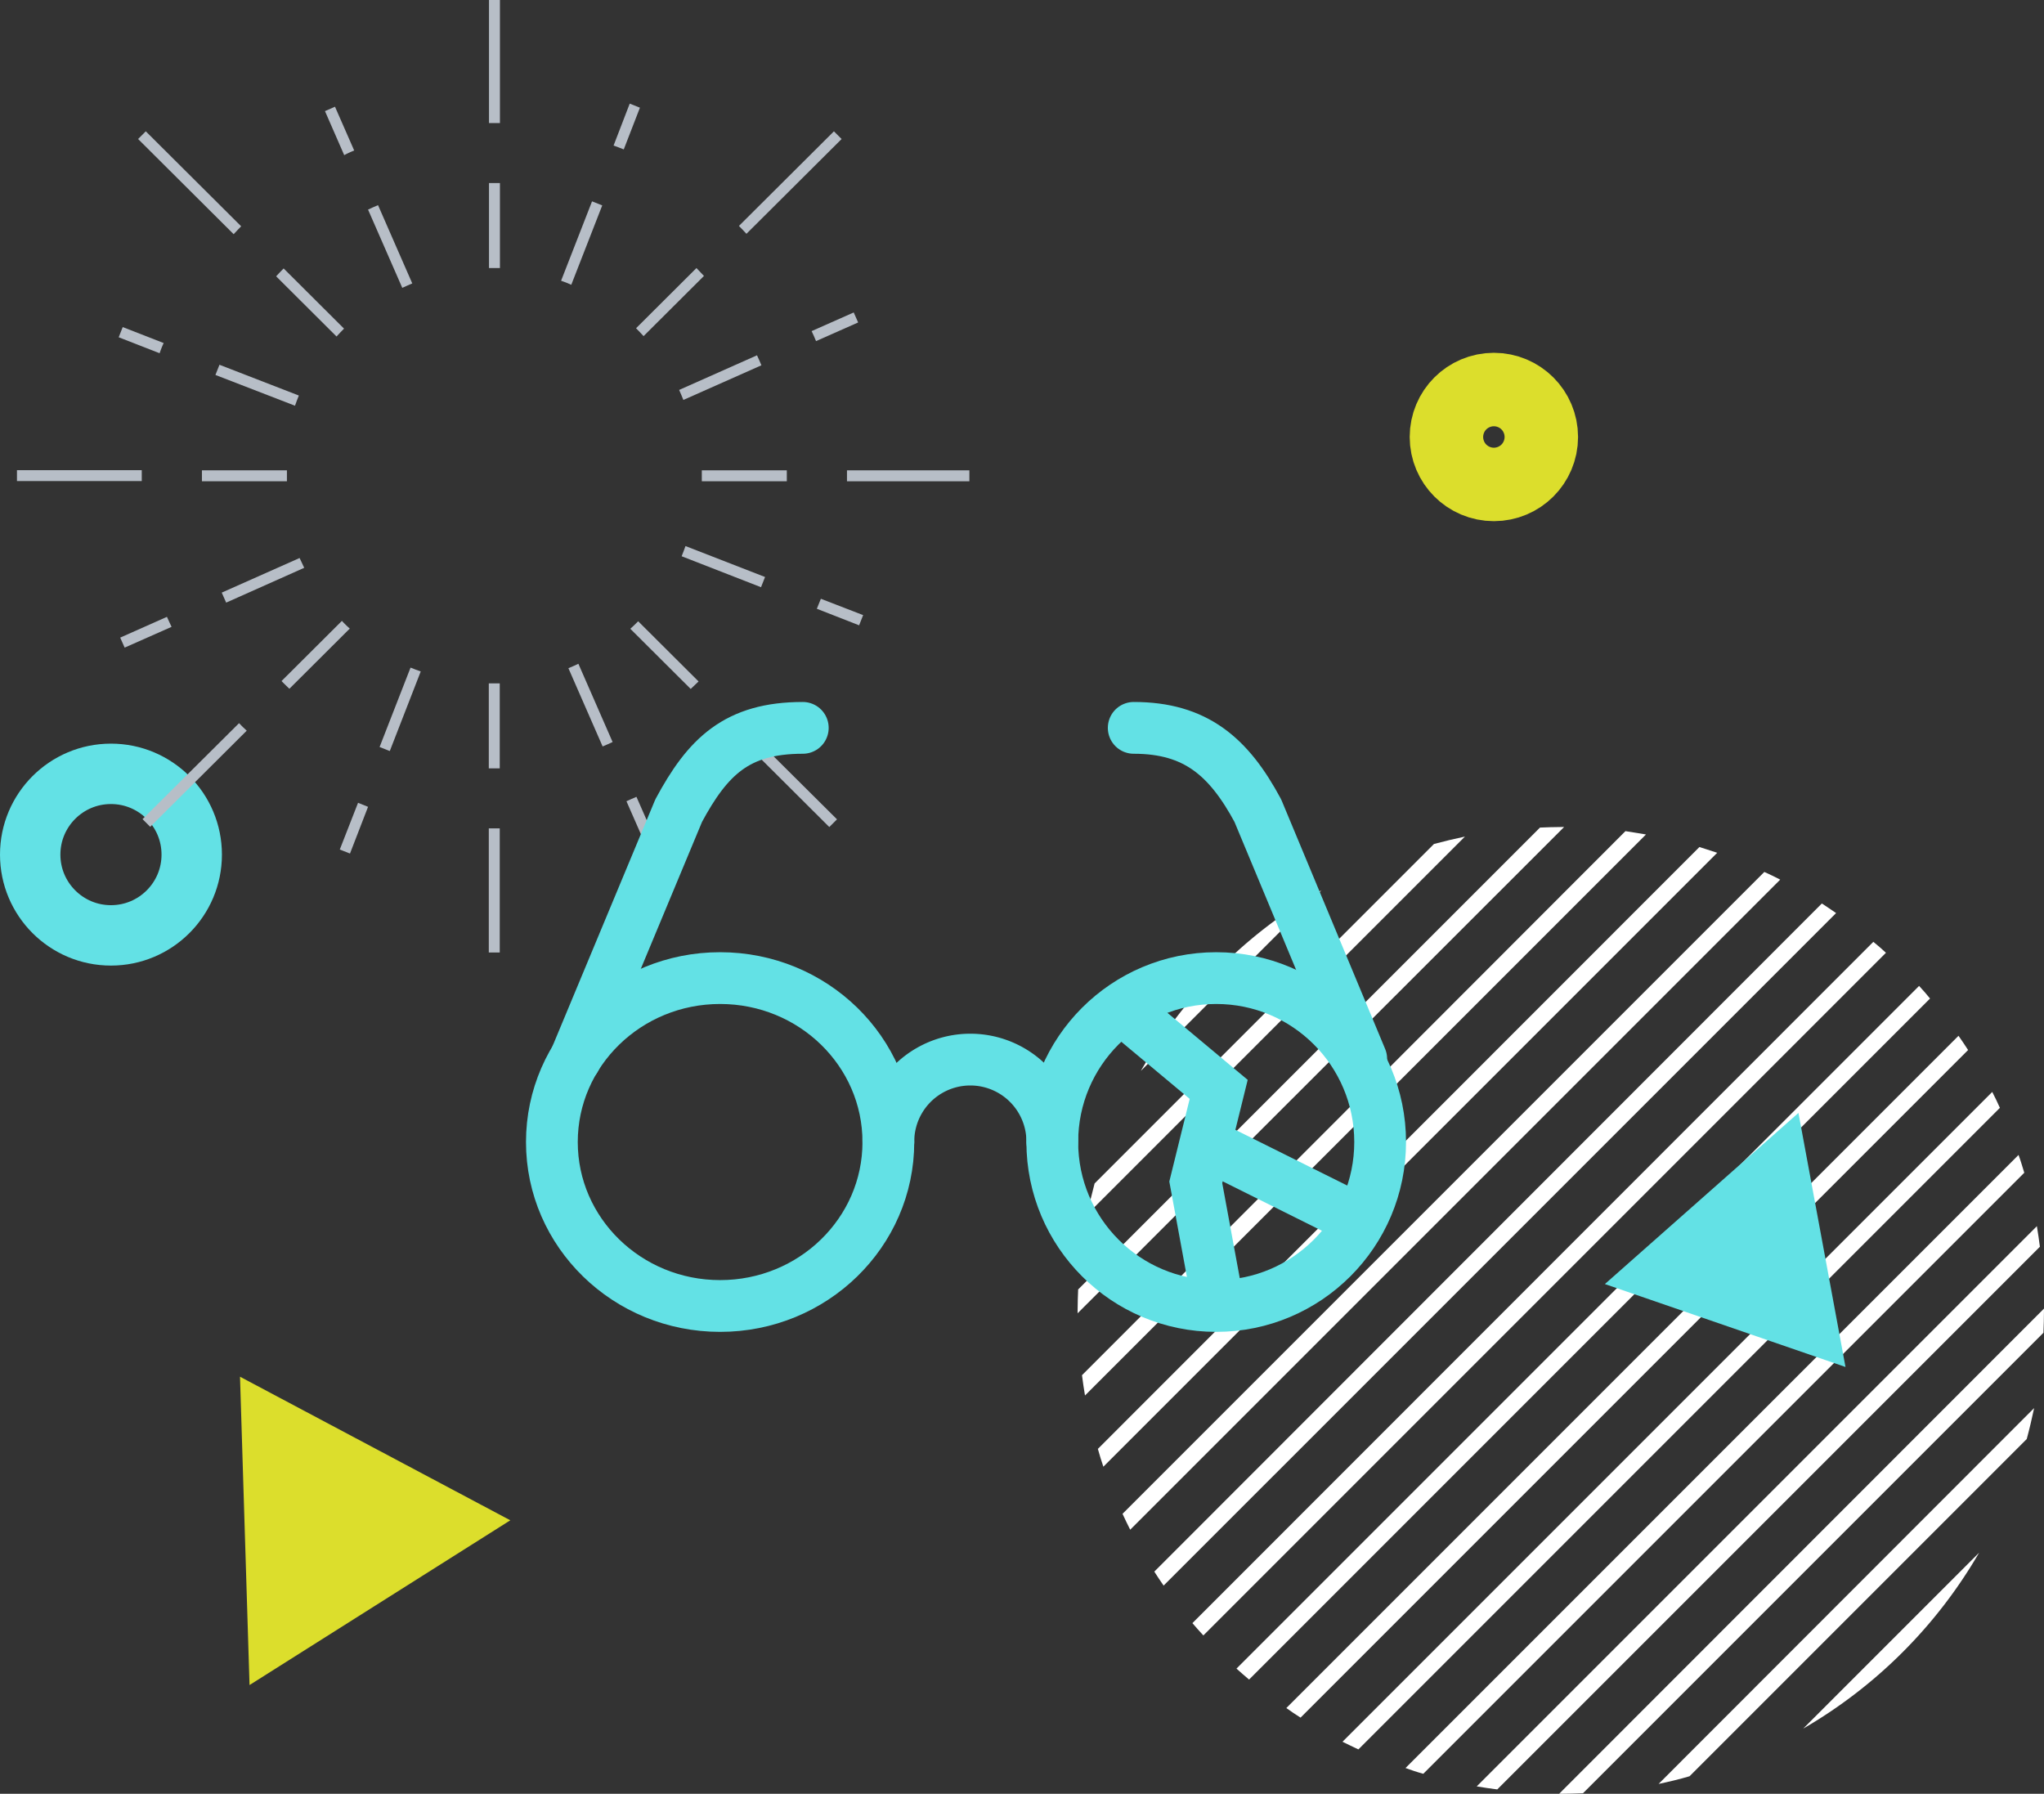 <svg height="207.888" viewBox="0 0 236.909 207.888" width="236.909" xmlns="http://www.w3.org/2000/svg" xmlns:xlink="http://www.w3.org/1999/xlink"><rect x="0" y="0" width="236.909" height="207.888" fill="#333333" stroke="none"/><clipPath id="a"><path d="m0 0h112.009v112.042h-112.009z"/></clipPath><clipPath id="b"><path d="m0 0h110.39v110.39h-110.39z"/></clipPath><g transform="translate(-76.034 -141.396)"><g clip-path="url(#a)" fill="#fff" transform="translate(200.934 237.242)"><path d="m7.937 28.861 20.923-20.923a55.963 55.963 0 0 0 -10.287 7.557l-3.079 3.08a57.129 57.129 0 0 0 -7.557 10.286" transform="translate(-.603 -.603)"/><path d="m1.2 44.984 43.783-43.784c-1.206.253-2.413.54-3.587.856l-39.336 39.344c-.317 1.174-.6 2.38-.857 3.587" transform="translate(-.091 -.091)"/><path d="m0 56.005v.35l56.385-56.355h-.348c-.825 0-1.619.031-2.445.064l-53.529 53.529c-.031.793-.063 1.618-.063 2.412"/><path d="m.9 65.917 65.02-65.017-2.381-.385-62.989 63.053c.094.794.222 1.587.348 2.349" transform="translate(-.042 -.039)"/><path d="m3.178 74.325 71.148-71.149c-.7-.224-1.365-.445-2.063-.667l-69.721 69.752c.19.7.412 1.4.636 2.064" transform="translate(-.193 -.191)"/><path d="m6.523 81.864 75.34-75.34c-.6-.317-1.207-.6-1.841-.889l-74.388 74.388c.286.6.572 1.236.889 1.841" transform="translate(-.428 -.428)"/><path d="m10.7 88.64 77.942-77.94c-.54-.381-1.08-.729-1.65-1.11l-77.372 77.432c.35.54.7 1.079 1.079 1.618" transform="translate(-.731 -.728)"/><path d="m15.667 94.784 79.117-79.117c-.476-.444-.953-.857-1.461-1.269l-78.923 78.958c.413.476.825.953 1.271 1.429" transform="translate(-1.094 -1.094)"/><path d="m21.388 100.316 78.927-78.927c-.412-.508-.825-.984-1.271-1.461l-79.116 79.119c.477.412.953.857 1.46 1.27" transform="translate(-1.514 -1.514)"/><path d="m27.833 105.2 77.367-77.367c-.348-.54-.731-1.112-1.112-1.651l-77.906 77.911c.54.381 1.079.763 1.651 1.112" transform="translate(-1.989 -1.989)"/><path d="m35.066 109.422 74.355-74.354c-.286-.636-.57-1.238-.888-1.843l-75.308 75.308c.6.286 1.206.6 1.841.889" transform="translate(-2.524 -2.524)"/><path d="m43.191 112.848 69.657-69.657c-.222-.7-.413-1.4-.666-2.063l-71.053 71.053c.7.254 1.364.478 2.062.667" transform="translate(-3.125 -3.125)"/><path d="m52.442 115.338 62.895-62.895c-.1-.794-.223-1.587-.35-2.381l-64.926 64.926c.794.127 1.587.255 2.381.35" transform="translate(-3.803 -3.804)"/><path d="m60.593 116.631c.857 0 1.714-.032 2.572-.064l53.37-53.367c.031-.857.062-1.716.062-2.572v-.228l-56.197 56.231z" transform="translate(-4.589 -4.589)"/><path d="m76.463 115.546 39.083-39.082c.318-1.176.6-2.382.857-3.589l-43.528 43.56c1.206-.255 2.413-.54 3.587-.89" transform="translate(-5.537 -5.537)"/><path d="m111.4 91.018-20.383 20.382a56.016 56.016 0 0 0 20.383-20.382" transform="translate(-6.915 -6.915)"/></g><g fill="none" stroke="#63e1e5" stroke-width="7"><circle cx="88.895" cy="240.439" r="12.861" stroke="none"/><circle cx="88.895" cy="240.439" fill="none" r="9.361"/></g><g fill="none" stroke="#dcde2c" stroke-width="11"><circle cx="249.181" cy="192.039" r="9.757" stroke="none"/><circle cx="249.181" cy="192.039" fill="none" r="4.257"/></g><g clip-path="url(#b)" fill="#b7bec7" transform="translate(78 141.396)"><path d="m18.456 43.732-4.747-1.85-.467 1.181 4.745 1.85a10.7 10.7 0 0 1 .469-1.181" transform="translate(-1.451 -3.976)"/><path d="m18.85 78.427-5.416 2.407.514 1.16 5.438-2.408c-.2-.4-.357-.78-.536-1.159" transform="translate(-1.467 -6.939)"/><path d="m0 0h14.842v1.269h-14.842z" transform="translate(-.378 54.486)"/><path d="m35.8 72.143q-.267-.568-.536-1.136l-9.024 4.011c.177.379.334.779.512 1.16z" transform="translate(-2.505 -6.338)"/><path d="m34.665 51.381c.133-.4.289-.78.446-1.181l-9.2-3.566c-.155.379-.312.78-.468 1.181z" transform="translate(-2.44 -4.361)"/><path d="m48.661 36.089c.379-.178.757-.334 1.158-.512l-3.967-9.071c-.379.156-.778.335-1.159.514z" transform="translate(-4.001 -2.73)"/><path d="m71.122 84.344c-.379.178-.757.357-1.158.512l3.967 9.071c.379-.156.778-.335 1.157-.512z" transform="translate(-6.05 -7.419)"/><path d="m50.918 85.275c-.4-.133-.779-.289-1.181-.446l-3.588 9.2c.379.155.781.312 1.182.469z" transform="translate(-4.119 -7.458)"/><path d="m84.693 69.5c-.133.4-.29.779-.446 1.181l9.2 3.588c.156-.379.312-.781.469-1.182z" transform="translate(-7.208 -6.216)"/><path d="m40.78 78.937-7 6.974c.29.29.6.6.913.892l7-6.976a11.321 11.321 0 0 1 -.912-.89" transform="translate(-3.117 -6.981)"/><path d="m69.042 35.225c.4.133.78.29 1.181.469l3.588-9.2c-.379-.157-.781-.312-1.182-.469z" transform="translate(-5.975 -2.69)"/><path d="m101.153 43.359 4.88-2.161-.512-1.16-4.88 2.162c.178.379.357.758.512 1.159" transform="translate(-8.537 -3.827)"/><path d="m78.685 78.986c-.289.289-.6.6-.912.869l7 6.974c.312-.289.6-.579.912-.869z" transform="translate(-6.683 -6.985)"/><path d="m79.368 42.326 7-6.976c-.289-.312-.579-.6-.869-.914l-7 6.976c.29.29.581.6.869.914" transform="translate(-6.742 -3.372)"/><path d="m40.1 42.373c.29-.312.581-.624.869-.912l-7-6.976c-.289.29-.579.6-.869.914z" transform="translate(-3.061 -3.376)"/><path d="m83.932 49.457c.178.38.334.78.491 1.159l9.046-4.016c-.155-.379-.334-.779-.512-1.158z" transform="translate(-7.183 -4.265)"/><path d="m27.435 91.837-11.187 11.121.892.89 11.185-11.142c-.289-.267-.6-.558-.89-.869" transform="translate(-1.695 -8.026)"/><path d="m43.246 101.877-2.117 5.416 1.182.467 2.093-5.414c-.379-.157-.779-.311-1.158-.469" transform="translate(-3.712 -8.84)"/><path d="m90.746 92.779 11.142 11.1.892-.892-11.142-11.077c-.268.29-.581.581-.892.869" transform="translate(-7.735 -8.032)"/><path d="m101.3 77.306 4.9 1.917.467-1.182-4.9-1.894c-.155.379-.312.78-.467 1.159" transform="translate(-8.591 -6.754)"/><path d="m77.286 101.638 2.3 5.238 1.159-.513-2.3-5.237c-.379.156-.757.334-1.159.512" transform="translate(-6.644 -8.78)"/><path d="m76.843 19.006 1.873-4.835-1.182-.471-1.872 4.86c.4.134.78.29 1.181.446" transform="translate(-6.512 -1.691)"/><path d="m92.343 29.072 11.031-10.986-.891-.892-11.009 10.964c.29.29.579.6.869.914" transform="translate(-7.794 -1.975)"/><path d="m42.65 19.171-2.228-5.081-1.16.512 2.229 5.1a11.131 11.131 0 0 1 1.159-.536" transform="translate(-3.561 -1.723)"/><path d="m27.635 28.2-11.054-11.006-.89.892 11.075 11.031c.29-.312.579-.624.869-.914" transform="translate(-1.65 -1.975)"/><path d="m0 0h1.269v14.842h-1.269z" transform="translate(54.71 -.58)"/><path d="m0 0h1.269v9.85h-1.269z" transform="translate(54.71 21.214)"/><path d="m0 0h1.269v14.842h-1.269z" transform="translate(54.688 96.001)"/><path d="m0 0h1.269v9.85h-1.269z" transform="translate(54.688 79.198)"/><path d="m0 0h14.842v1.269h-14.842z" transform="translate(96.203 54.507)"/><path d="m0 0h9.851v1.269h-9.851z" transform="translate(79.378 54.507)"/><path d="m0 0h9.851v1.269h-9.851z" transform="translate(21.438 54.507)"/></g><path d="m17.74 0 17.74 31.045h-35.48z" fill="#dcde2c" transform="matrix(-.883 -.469 .469 -.883 120.621 345)"/><path d="m14.74 0 14.74 26.045h-29.48z" fill="#63e1e5" transform="matrix(.946 .326 -.326 .946 270.538 265.57)"/><g fill="none" stroke="#63e1e5" stroke-width="6"><g stroke-linecap="round" stroke-linejoin="round"><ellipse cx="159.499" cy="273.75" rx="19.5" ry="19"/><circle cx="216.999" cy="273.75" r="19"/><path d="m29 22.589a9.5 9.5 0 1 0 -19 0" transform="translate(169 251.106)"/><path d="m2.5 43.356 11.986-28.767c3.356-6.233 6.714-9.589 14.384-9.589" transform="translate(140.211 220.75)"/><path d="m42.37 43.356-11.987-28.767c-3.356-6.233-7.191-9.589-14.383-9.589" transform="translate(191.437 220.75)"/></g><path d="m12888.709-9750.763-2.656-14.4 2.656-10.773-10.06-8.4" transform="translate(-12671.423 10043.582)"/><path d="m12885.526-9774.5 17.459 8.693" transform="translate(-12669.844 10048.426)"/></g></g></svg>